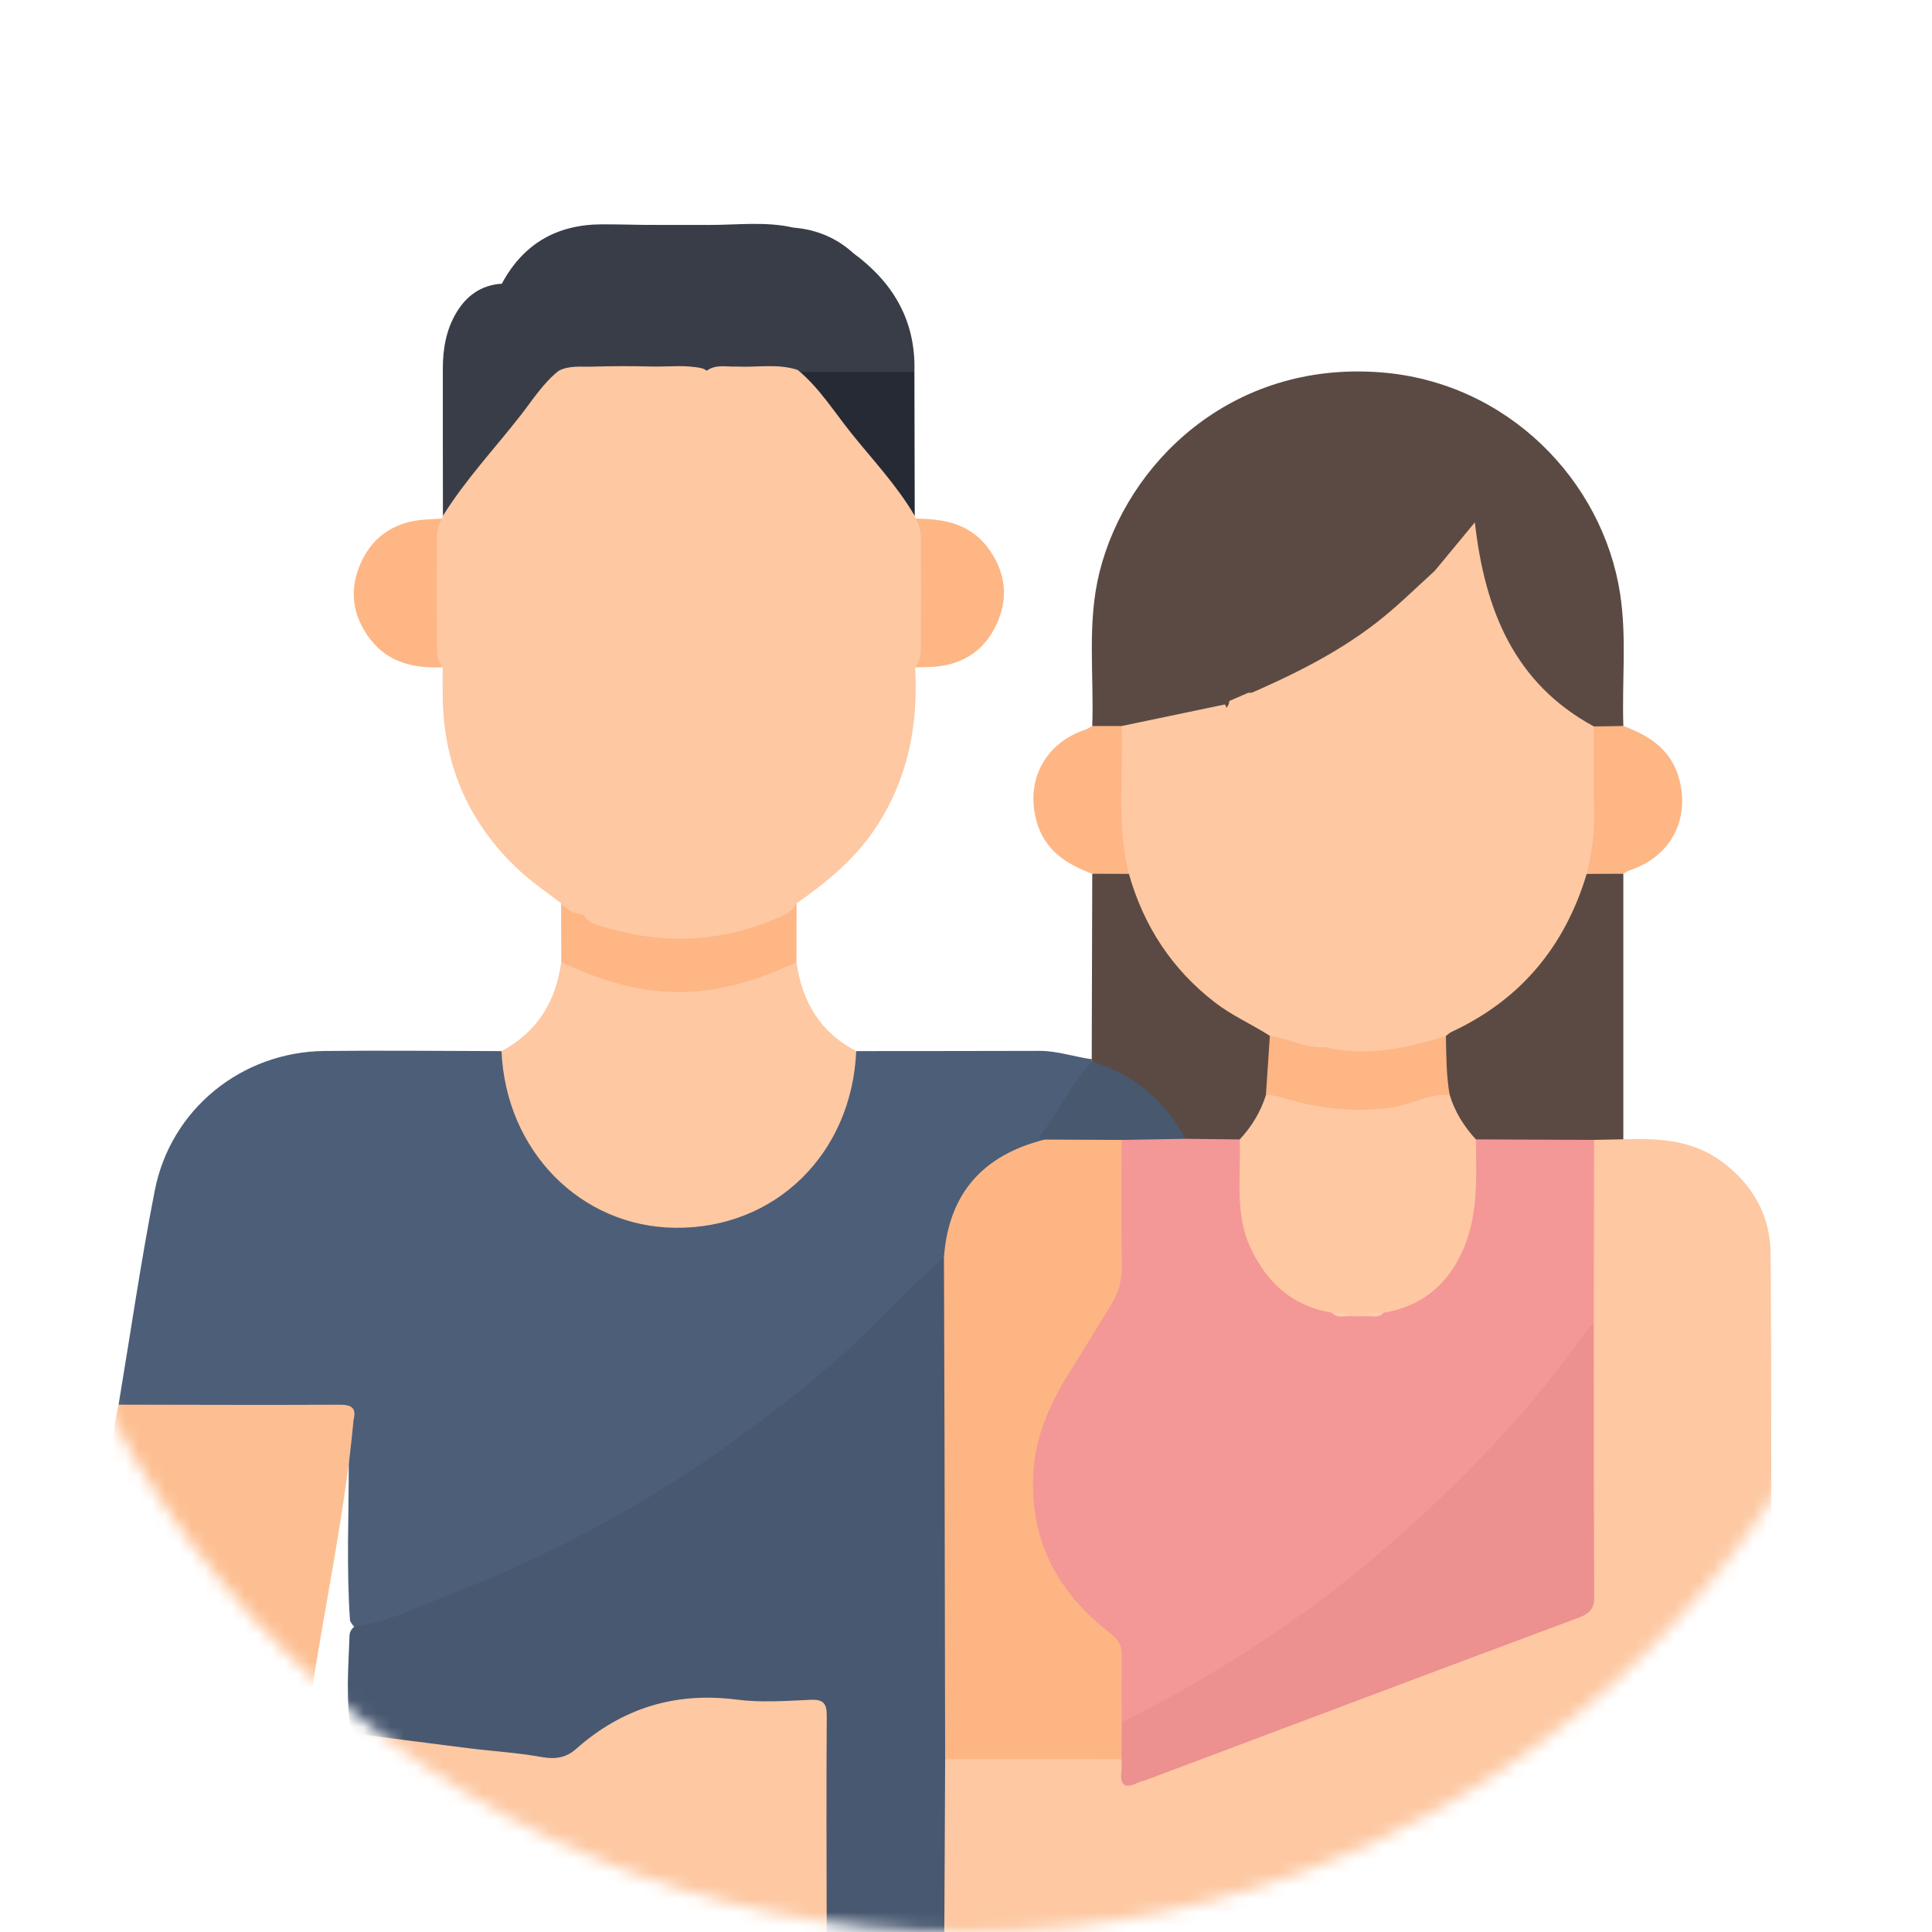 <svg width="146" height="146" viewBox="0 0 146 146" fill="none" xmlns="http://www.w3.org/2000/svg">
<mask id="mask0_4046_631" style="mask-type:alpha" maskUnits="userSpaceOnUse" x="0" y="0" width="146" height="146">
<circle cx="73" cy="73" r="73" fill="#FFA18A"/>
</mask>
<g mask="url(#mask0_4046_631)">
<path d="M8.961 106.15C9.862 100.753 10.644 95.333 11.696 89.966C12.902 83.814 18.257 79.492 24.518 79.422C28.978 79.372 33.438 79.425 37.899 79.432C38.491 80.123 38.344 81.015 38.507 81.812C39.784 88.066 45.151 92.466 51.511 92.425C57.418 92.386 62.768 87.95 64.044 82.084C64.237 81.197 64.093 80.216 64.705 79.431C69.32 79.426 73.935 79.428 78.55 79.414C79.904 79.41 81.179 79.865 82.501 80.044C82.581 80.157 82.596 80.278 82.548 80.408C81.513 82.077 80.454 83.732 79.312 85.33C79.089 85.641 78.94 85.943 78.947 86.323C78.213 86.933 77.235 86.952 76.419 87.388C74.025 88.667 72.533 90.598 71.957 93.247C71.829 93.834 71.763 94.434 71.564 95.005C69.796 97.166 67.749 99.061 65.735 100.976C61.997 104.531 57.933 107.701 53.66 110.591C45.959 115.799 37.632 119.747 28.863 122.781C28.074 123.054 27.104 123.765 26.451 122.478C26.171 118.517 26.363 114.555 26.355 110.595C26.353 109.536 26.431 108.476 26.297 107.423C26.001 106.418 25.149 106.625 24.448 106.622C19.991 106.598 15.534 106.618 11.078 106.604C10.349 106.601 9.575 106.728 8.961 106.15Z" fill="#4D5E78"/>
<path d="M85.351 146.285C80.688 146.286 76.024 146.288 71.36 146.289C70.971 145.889 70.945 145.375 70.942 144.867C70.916 141.364 70.919 137.861 70.94 134.358C70.943 133.85 70.97 133.34 71.286 132.902C71.659 132.572 72.124 132.515 72.587 132.511C76.292 132.481 79.997 132.464 83.701 132.52C83.979 132.524 84.254 132.579 84.513 132.68C84.844 132.819 85.059 133.102 85.05 133.429C85.019 134.52 85.518 134.492 86.34 134.18C97.018 130.129 107.721 126.147 118.416 122.143C119.497 121.738 120.094 121.226 120.082 119.96C120.016 113.229 120.107 106.498 120.022 99.765C119.997 95.884 120.008 92.006 120.013 88.127C120.014 87.441 119.941 86.734 120.34 86.106C121.115 85.553 121.893 85.543 122.674 86.096C125.293 86.016 127.855 86.111 130.103 87.77C132.469 89.516 133.785 91.871 133.805 94.745C133.88 105.79 133.849 116.836 133.829 127.882C133.823 130.818 132.028 133.219 129.202 134.15C127.752 134.627 126.274 135.019 124.8 135.414C124.387 135.524 123.976 135.57 123.762 136.002C119.296 137.418 114.747 138.54 110.232 139.783C103.39 141.667 96.534 143.502 89.697 145.405C88.266 145.803 86.812 146.051 85.351 146.285Z" fill="#FDC8A2"/>
<path d="M71.424 132.942C71.403 137.391 71.381 141.84 71.36 146.289C68.398 146.289 65.435 146.288 62.473 146.288C61.935 145.715 62.043 144.992 62.041 144.308C62.029 139.858 62.039 135.409 62.034 130.959C62.032 128.952 61.987 128.904 60.042 128.899C57.029 128.892 54.015 128.929 51.003 128.883C49.737 128.863 48.654 129.201 47.63 129.932C46.309 130.874 44.934 131.737 43.581 132.634C42.811 133.145 42.009 133.322 41.079 133.206C36.756 132.67 32.428 132.179 28.102 131.67C27.493 131.599 26.896 131.516 26.55 130.91C26.112 128.482 26.33 126.041 26.413 123.604C26.423 123.329 26.566 123.073 26.811 122.903C29.379 122.59 31.663 121.391 34.02 120.481C41.262 117.686 48.096 114.07 54.449 109.604C57.772 107.268 60.989 104.794 64.013 102.047C66.522 99.769 68.772 97.234 71.334 95.021C71.898 95.516 71.823 96.199 71.824 96.835C71.839 108.296 71.838 119.757 71.828 131.218C71.827 131.82 71.841 132.434 71.424 132.942Z" fill="#485870"/>
<path d="M26.755 130.993C29.603 131.363 32.449 131.744 35.299 132.099C37.187 132.335 39.095 132.447 40.964 132.782C41.98 132.964 42.789 132.826 43.532 132.168C47.017 129.083 51.025 127.838 55.679 128.439C57.507 128.675 59.394 128.535 61.249 128.454C62.246 128.411 62.484 128.736 62.477 129.701C62.438 135.23 62.467 140.759 62.473 146.288C49.302 146.299 36.132 146.311 22.961 146.321C19.622 146.324 16.283 146.323 12.944 146.321C8.097 146.319 4.46 142.664 4.458 137.792C4.457 137.282 4.478 136.773 4.49 136.263C5.061 131.462 9.527 128.506 15.01 129.307C16.935 129.588 18.883 129.675 20.793 130.03C21.598 130.179 22.204 129.795 22.876 129.548C23.418 130.288 24.23 130.425 25.059 130.549C25.638 130.635 26.275 130.522 26.755 130.993Z" fill="#FDC8A2"/>
<path d="M82.541 54.863C82.68 50.981 82.13 47.071 83.093 43.222C85.14 35.043 93.001 27.258 104.347 28.139C113.935 28.883 121.113 36.334 122.429 44.855C122.943 48.184 122.561 51.528 122.676 54.862C122.086 55.392 121.381 55.243 120.695 55.207C117.733 54.099 115.69 51.932 114.1 49.31C112.466 46.617 111.569 43.657 111.25 40.381C110.224 41.318 109.615 42.467 108.677 43.316C104.587 47.718 99.574 50.716 94.046 52.933C93.543 53.227 93.027 53.485 92.439 53.558C89.863 54.208 87.279 54.809 84.644 55.169C83.917 55.244 83.174 55.426 82.541 54.863Z" fill="#5B4A43"/>
<path d="M22.832 129.587C22.574 130.205 22.439 130.658 21.434 130.49C18.764 130.046 16.053 129.82 13.35 129.605C9.366 129.287 5.874 131.849 4.784 135.658C4.723 135.871 4.589 136.062 4.489 136.263C4.532 133.154 5.272 130.136 5.718 127.081C6.658 120.643 7.667 114.215 8.652 107.784C8.736 107.236 8.857 106.694 8.961 106.15C14.519 106.158 20.077 106.182 25.634 106.155C26.525 106.151 26.961 106.354 26.719 107.308C26.076 114.267 24.582 121.094 23.533 127.989C23.443 128.578 23.39 129.197 22.832 129.587Z" fill="#FDBF92"/>
<path d="M64.705 79.431C64.365 87.21 58.571 92.866 51.024 92.783C43.866 92.704 38.221 86.962 37.899 79.432C40.602 77.993 42.011 75.685 42.415 72.702C43.004 72.339 43.481 72.739 43.969 72.954C48.859 75.115 53.744 75.115 58.634 72.954C59.122 72.739 59.599 72.339 60.188 72.702C60.602 75.678 61.969 78.014 64.705 79.431Z" fill="#FDC8A2"/>
<path d="M85.351 146.285C89.37 144.93 93.502 143.978 97.584 142.847C105.767 140.581 113.963 138.363 122.157 136.139C122.673 135.999 123.201 135.725 123.762 136.002C124.786 139.072 125.8 142.146 126.841 145.21C127.091 145.946 127.187 146.347 126.115 146.343C112.527 146.298 98.939 146.297 85.351 146.285Z" fill="#EC9090"/>
<path d="M122.674 86.096C121.937 86.111 121.199 86.126 120.462 86.141C120.164 86.381 119.816 86.499 119.442 86.501C116.922 86.51 114.399 86.652 111.882 86.419C110.245 85.701 109.653 84.239 109.216 82.666C108.943 81.296 108.786 79.92 108.984 78.525C109.13 77.854 109.678 77.579 110.216 77.313C114.524 75.184 117.416 71.801 119.115 67.342C119.339 66.754 119.457 66.071 120.14 65.767C121.011 65.609 121.886 65.414 122.675 66.029C122.675 72.718 122.674 79.407 122.674 86.096Z" fill="#5B4A43"/>
<path d="M82.563 80.227C82.551 80.162 82.531 80.101 82.501 80.043C82.514 75.372 82.528 70.7 82.541 66.029C83.325 65.418 84.195 65.613 85.059 65.758C85.701 66.025 85.833 66.645 86.033 67.206C87.622 71.657 90.566 74.924 94.7 77.158C95.302 77.484 96.014 77.696 96.219 78.485C96.422 79.877 96.298 81.251 96.013 82.618C95.609 84.149 95.013 85.552 93.516 86.354C92.276 86.574 91.035 86.572 89.794 86.37C89.415 86.251 89.216 85.941 89.019 85.629C87.653 83.467 85.704 81.98 83.471 80.819C83.149 80.652 82.775 80.562 82.563 80.227Z" fill="#5B4A43"/>
<path d="M42.094 28.368C39.368 31.805 36.644 35.243 33.911 38.675C33.805 38.808 33.62 38.878 33.472 38.977C33.469 35.261 33.459 31.544 33.465 27.828C33.467 26.369 33.712 24.954 34.457 23.678C35.227 22.358 36.35 21.538 37.923 21.439C39.441 23.21 40.817 25.084 42.017 27.083C42.242 27.457 42.443 27.919 42.094 28.368Z" fill="#393D47"/>
<path d="M60.188 72.702C57.285 74.07 54.297 75.019 51.023 74.964C47.95 74.912 45.146 73.98 42.414 72.702C42.411 71.222 42.408 69.743 42.405 68.263C42.953 68.448 43.501 68.632 44.049 68.817C45.619 70.033 47.53 70.269 49.382 70.448C53.18 70.816 56.821 70.133 60.195 68.266C60.193 69.745 60.19 71.224 60.188 72.702Z" fill="#FDB684"/>
<path d="M42.094 28.368C41.855 26.987 40.966 25.968 40.156 24.907C39.319 23.811 38.457 22.731 37.923 21.439C39.536 18.428 42.074 16.967 45.466 16.953C46.574 16.949 47.681 16.981 48.789 16.996C49.115 17.386 48.935 17.794 48.792 18.169C47.608 21.263 46.286 24.302 45.094 27.393C44.993 27.656 44.808 27.863 44.605 28.055C43.779 28.241 42.88 27.857 42.094 28.368Z" fill="#393D47"/>
<path d="M55.759 28.055C54.922 28.086 54.086 28.117 53.249 28.149C51.951 28.118 50.653 28.088 49.354 28.057C49.025 27.669 49.206 27.26 49.349 26.885C50.533 23.791 51.855 20.751 53.047 17.66C53.148 17.398 53.333 17.189 53.535 16.998C55.676 17.009 57.828 16.714 59.954 17.2C60.154 17.565 60.041 17.926 59.908 18.269C58.724 21.324 57.435 24.337 56.248 27.392C56.146 27.655 55.962 27.863 55.759 28.055Z" fill="#393D47"/>
<path d="M85.311 66.04C84.388 66.036 83.464 66.032 82.541 66.029C80.555 65.3 78.912 64.224 78.32 62.015C77.491 58.92 78.998 56.129 82.064 55.121C82.233 55.066 82.382 54.95 82.541 54.863C83.281 54.864 84.021 54.865 84.761 54.866C85.212 55.299 85.173 55.872 85.188 56.42C85.269 59.323 84.998 62.239 85.52 65.126C85.578 65.444 85.55 65.774 85.311 66.04Z" fill="#FDB684"/>
<path d="M122.675 66.029C121.752 66.033 120.828 66.037 119.904 66.042C119.667 65.775 119.643 65.447 119.706 65.129C120.257 62.343 119.927 59.526 120.026 56.724C120.048 56.092 119.934 55.419 120.45 54.897C121.192 54.886 121.934 54.874 122.676 54.862C124.66 55.593 126.307 56.663 126.896 58.876C127.721 61.977 126.219 64.761 123.152 65.769C122.983 65.825 122.834 65.941 122.675 66.029Z" fill="#FDB684"/>
<path d="M69.154 50.433C69.159 46.686 69.164 42.939 69.17 39.193C71.274 39.201 73.257 39.548 74.629 41.361C76.007 43.182 76.254 45.195 75.276 47.248C74.292 49.314 72.547 50.322 70.266 50.406C69.896 50.42 69.525 50.424 69.154 50.433Z" fill="#FDB684"/>
<path d="M33.438 39.187C33.443 42.933 33.448 46.679 33.453 50.426C31.322 50.514 29.364 50.103 27.983 48.309C26.59 46.498 26.351 44.481 27.322 42.421C28.273 40.403 29.972 39.396 32.191 39.258C32.606 39.232 33.022 39.211 33.438 39.187Z" fill="#FDB684"/>
<path d="M53.535 16.998C52.83 19.769 51.449 22.283 50.496 24.96C50.127 25.996 49.736 27.025 49.354 28.057C47.771 28.056 46.188 28.055 44.606 28.055C45.313 25.284 46.692 22.77 47.645 20.093C48.015 19.057 48.407 18.029 48.79 16.996C50.371 16.997 51.953 16.997 53.535 16.998Z" fill="#393D47"/>
<path d="M64.501 19.142C67.52 21.367 69.22 24.27 69.101 28.106C68.902 28.317 68.65 28.456 68.371 28.463C65.843 28.524 63.312 28.73 60.793 28.345C60.09 27.993 60.297 27.413 60.49 26.9C61.376 24.555 62.32 22.232 63.282 19.917C63.493 19.408 63.738 18.836 64.501 19.142Z" fill="#393D47"/>
<path d="M64.501 19.142C64.152 19.174 63.883 19.332 63.76 19.668C62.721 22.5 61.376 25.215 60.517 28.116C60.578 28.177 60.597 28.235 60.573 28.292C60.55 28.347 60.527 28.375 60.505 28.375C58.957 27.765 57.331 28.307 55.759 28.055C56.454 25.307 57.823 22.817 58.77 20.164C59.127 19.163 59.557 18.187 59.954 17.2C61.687 17.338 63.21 17.969 64.501 19.142Z" fill="#393D47"/>
<path d="M60.505 28.375C60.511 28.289 60.515 28.202 60.517 28.116C63.378 28.113 66.24 28.11 69.101 28.106C69.109 31.731 69.118 35.357 69.126 38.982C67.405 37.307 66.052 35.325 64.545 33.472C63.177 31.79 61.85 30.076 60.505 28.375Z" fill="#252A35"/>
<path d="M71.424 132.942C71.409 124.932 71.395 116.921 71.377 108.911C71.367 104.281 71.349 99.651 71.334 95.021C71.682 90.181 74.298 87.279 78.948 86.116C80.793 85.279 82.691 85.656 84.581 85.874C85.16 86.215 85.133 86.805 85.138 87.35C85.165 90.317 85.151 93.284 85.149 96.251C85.148 97.072 84.865 97.784 84.453 98.475C83.217 100.544 81.966 102.605 80.734 104.677C76.889 111.144 77.911 117.797 83.606 122.647C84.75 123.622 85.254 124.651 85.171 126.119C85.093 127.504 85.133 128.899 85.175 130.29C85.099 131.185 85.421 132.145 84.751 132.944C80.309 132.943 75.867 132.943 71.424 132.942Z" fill="#FDB683"/>
<path d="M84.758 86.143C82.821 86.134 80.884 86.125 78.947 86.116C78.782 86.079 78.46 86 78.563 85.875C80.031 84.085 80.878 81.858 82.563 80.227C85.695 81.22 88.031 83.172 89.589 86.06C87.992 86.872 86.379 86.711 84.758 86.143Z" fill="#48586F"/>
<path d="M84.758 86.143C86.368 86.115 87.978 86.088 89.589 86.06C90.954 86.075 92.319 86.09 93.684 86.105C94.203 86.641 94.034 87.322 94.053 87.953C94.1 89.524 93.953 91.102 94.355 92.655C95.213 95.967 97.332 98.009 100.589 98.925C101.065 99.108 101.562 99.121 102.062 99.104C102.42 99.101 102.777 99.104 103.135 99.102C103.635 99.12 104.132 99.112 104.61 98.932C108.775 97.792 111.015 94.662 111.172 89.891C111.214 88.628 110.799 87.304 111.534 86.102C114.51 86.115 117.486 86.128 120.462 86.141C120.455 90.776 120.447 95.411 120.439 100.047C119.238 102.66 117.206 104.665 115.376 106.795C111.018 111.866 106.162 116.432 100.854 120.508C96.248 124.047 91.324 127.086 86.192 129.795C85.76 130.023 85.329 130.379 84.77 130.149C84.767 128.478 84.739 126.807 84.774 125.137C84.79 124.366 84.515 123.892 83.885 123.409C79.915 120.368 77.808 116.378 78.086 111.307C78.245 108.415 79.441 105.865 80.976 103.453C81.97 101.893 82.898 100.291 83.89 98.73C84.528 97.725 84.822 96.692 84.789 95.471C84.707 92.364 84.759 89.253 84.758 86.143Z" fill="#F49797"/>
<path d="M84.769 130.149C91.953 126.558 98.659 122.212 104.722 116.961C110.425 112.022 115.666 106.607 120.016 100.394C120.117 100.25 120.297 100.161 120.439 100.047C120.444 106.918 120.434 113.79 120.472 120.661C120.477 121.565 120.137 121.933 119.311 122.241C108.381 126.315 97.466 130.431 86.547 134.535C86.374 134.6 86.179 134.617 86.017 134.699C84.98 135.227 84.597 134.895 84.756 133.778C84.795 133.506 84.755 133.222 84.751 132.944C84.757 132.012 84.763 131.081 84.769 130.149Z" fill="#EC9090"/>
<path d="M85.311 66.04C84.371 62.352 84.899 58.593 84.761 54.866C87.362 54.322 89.964 53.778 92.565 53.234C92.954 53.813 92.422 54.172 92.222 54.595C91.434 56.267 92.088 58.039 93.77 58.727C95.257 59.335 97.013 58.5 97.585 56.913C98.147 55.357 97.187 53.64 95.488 53.125C94.969 52.968 94.36 53.094 93.936 52.638C97.464 51.118 100.905 49.454 103.972 47.088C105.552 45.868 106.96 44.47 108.428 43.132C109.066 43.098 109.16 43.63 109.279 44.039C110.075 46.755 110.519 49.514 110.144 52.353C109.987 52.896 109.499 53.096 109.084 53.383C106.927 54.876 106.915 57.072 109.056 58.567C109.468 58.855 109.962 59.049 110.133 59.591C110.352 60.575 110.274 61.57 110.236 62.56C110.215 63.114 110.1 63.649 109.478 63.87C109.385 63.867 109.249 63.876 109.216 63.816C108.326 62.214 107.112 62.668 105.782 63.166C103.901 63.872 101.926 64.223 99.907 64.169C98.885 64.142 98.446 64.57 98.529 65.579C98.556 65.902 98.553 66.231 98.531 66.555C98.465 67.516 98.92 67.872 99.858 67.876C102.253 67.885 104.568 67.44 106.849 66.76C107.425 66.589 107.977 66.311 108.603 66.353C109.597 66.68 109.307 67.429 109.116 68.078C108.535 70.053 107.649 71.906 106.506 73.603C105.237 75.486 103.923 77.355 102.058 78.74C101.441 79.198 100.802 79.528 100.015 79.498C98.576 79.385 97.147 79.235 95.962 78.278C94.607 77.406 93.119 76.761 91.832 75.77C88.563 73.254 86.431 69.99 85.311 66.04Z" fill="#FDC8A2"/>
<path d="M109.856 52.616C109.961 49.866 109.777 47.144 109.012 44.484C108.877 44.011 108.843 43.487 108.428 43.132C109.389 41.97 110.35 40.809 111.454 39.474C112.205 46.1 114.427 51.632 120.45 54.897C120.451 57.068 120.407 59.239 120.469 61.408C120.515 62.991 120.281 64.52 119.905 66.041C118.257 71.517 114.92 75.547 109.704 77.974C109.544 78.049 109.411 78.181 109.265 78.286C108.228 79.414 106.758 79.37 105.428 79.659C104.018 79.965 102.571 79.831 101.139 79.778C100.71 79.762 100.171 79.782 100.097 79.13C101.284 79.286 102.002 78.433 102.685 77.751C105.505 74.939 107.637 71.674 108.827 67.838C108.965 67.393 109.203 66.963 108.734 66.573C109.182 65.924 109.374 64.996 109.308 63.788C110.014 63.453 109.846 62.804 109.854 62.23C109.868 61.27 109.857 60.311 109.856 59.351C110.176 58.941 110.684 58.986 111.112 58.841C112.448 58.388 113.368 57.23 113.368 55.984C113.368 54.738 112.447 53.581 111.111 53.128C110.683 52.983 110.175 53.029 109.856 52.616Z" fill="#FDC8A2"/>
<path d="M94.328 52.352C94.762 52.361 95.202 52.331 95.631 52.385C97.204 52.582 98.492 53.876 98.691 55.425C98.872 56.83 98.011 58.373 96.701 58.99C95.28 59.659 93.697 59.317 92.621 58.106C91.57 56.924 91.455 55.329 92.319 53.953C92.521 53.632 92.879 53.403 92.898 52.974C93.375 52.767 93.851 52.56 94.328 52.352Z" fill="#FDC8A2"/>
<path d="M111.534 86.102C111.559 89.016 111.744 91.958 110.452 94.698C109.273 97.199 107.333 98.751 104.567 99.203C104.147 99.524 103.593 99.147 103.173 99.47C102.797 99.47 102.42 99.47 102.043 99.47C101.623 99.147 101.069 99.524 100.649 99.203C97.727 98.726 95.789 96.992 94.543 94.394C93.269 91.737 93.789 88.887 93.684 86.105C94.591 85.136 95.264 84.028 95.663 82.759C96.16 82.316 96.711 82.48 97.244 82.644C100.86 83.757 104.462 83.765 108.068 82.582C108.551 82.423 109.136 82.061 109.554 82.753C109.949 84.026 110.629 85.13 111.534 86.102Z" fill="#FDC8A2"/>
<path d="M109.554 82.753C108.051 82.599 106.759 83.436 105.318 83.66C102.461 84.104 99.73 83.794 97.013 82.978C96.565 82.843 96.132 82.715 95.663 82.759C95.762 81.265 95.862 79.771 95.962 78.278C97.36 78.468 98.637 79.241 100.097 79.13C102.758 79.771 105.361 79.398 107.945 78.686C108.388 78.564 108.825 78.42 109.265 78.286C109.3 79.779 109.288 81.275 109.554 82.753Z" fill="#FDB684"/>
<path d="M100.649 99.203C101.118 99.268 101.647 99.016 102.042 99.47C101.57 99.422 101.043 99.661 100.649 99.203Z" fill="#FCCDB0"/>
<path d="M103.173 99.47C103.568 99.017 104.097 99.268 104.566 99.203C104.172 99.66 103.646 99.422 103.173 99.47Z" fill="#FCCDB0"/>
<path d="M109.836 63.507C109.898 63.641 109.94 63.791 110.027 63.906C110.958 65.138 110.698 65.99 109.226 66.466C106.085 67.496 102.916 68.312 99.562 68.281C98.391 68.27 97.915 68.043 97.944 66.747C98.014 63.63 97.951 63.672 101.086 63.489C103.258 63.362 105.402 62.889 107.361 61.968C108.611 61.381 109.126 61.712 109.504 62.846C109.581 63.078 109.724 63.287 109.836 63.507Z" fill="#FDC8A2"/>
<path d="M109.377 52.616C112.065 52.719 113.494 53.447 114.126 55.036C114.666 56.396 114.048 57.799 112.529 58.69C111.588 59.242 110.5 59.344 109.377 59.351C107.327 58.796 105.868 57.81 105.867 55.984C105.866 54.156 107.328 53.172 109.377 52.616Z" fill="#FDC8A2"/>
<path d="M69.596 40.916C69.594 40.308 69.562 39.705 69.17 39.192C69.18 39.117 69.165 39.047 69.126 38.982C67.785 36.689 65.958 34.764 64.31 32.707C63.012 31.087 61.906 29.295 60.28 27.955C58.776 27.46 57.224 27.775 55.696 27.701C54.923 27.736 54.102 27.504 53.414 28.011C53.307 27.941 53.194 27.878 53.065 27.834C51.822 27.555 50.563 27.721 49.31 27.699C47.797 27.659 46.284 27.66 44.769 27.706C43.91 27.734 43.034 27.599 42.222 28.018C41.039 28.956 40.246 30.23 39.337 31.394C37.37 33.912 35.171 36.252 33.472 38.978C33.435 39.043 33.423 39.113 33.438 39.187C33.079 39.657 33.012 40.206 33.01 40.771C32.996 43.465 32.995 46.158 33.011 48.852C33.014 49.414 33.056 49.971 33.453 50.426C33.454 51.212 33.444 51.998 33.458 52.784C33.55 57.943 35.486 62.296 39.264 65.799C40.237 66.701 41.354 67.446 42.405 68.263C42.838 68.786 43.407 69.046 44.071 69.116C44.09 69.117 44.109 69.115 44.128 69.115C44.386 69.78 45.098 69.885 45.682 70.061C50.188 71.424 54.617 71.223 58.94 69.296C59.455 69.067 59.939 68.807 60.195 68.266C62.433 66.697 64.533 64.994 66.087 62.689C68.597 58.967 69.414 54.839 69.154 50.433C69.579 49.933 69.592 49.324 69.594 48.718C69.607 46.117 69.605 43.517 69.596 40.916Z" fill="#FDC8A2"/>
</g>
</svg>
